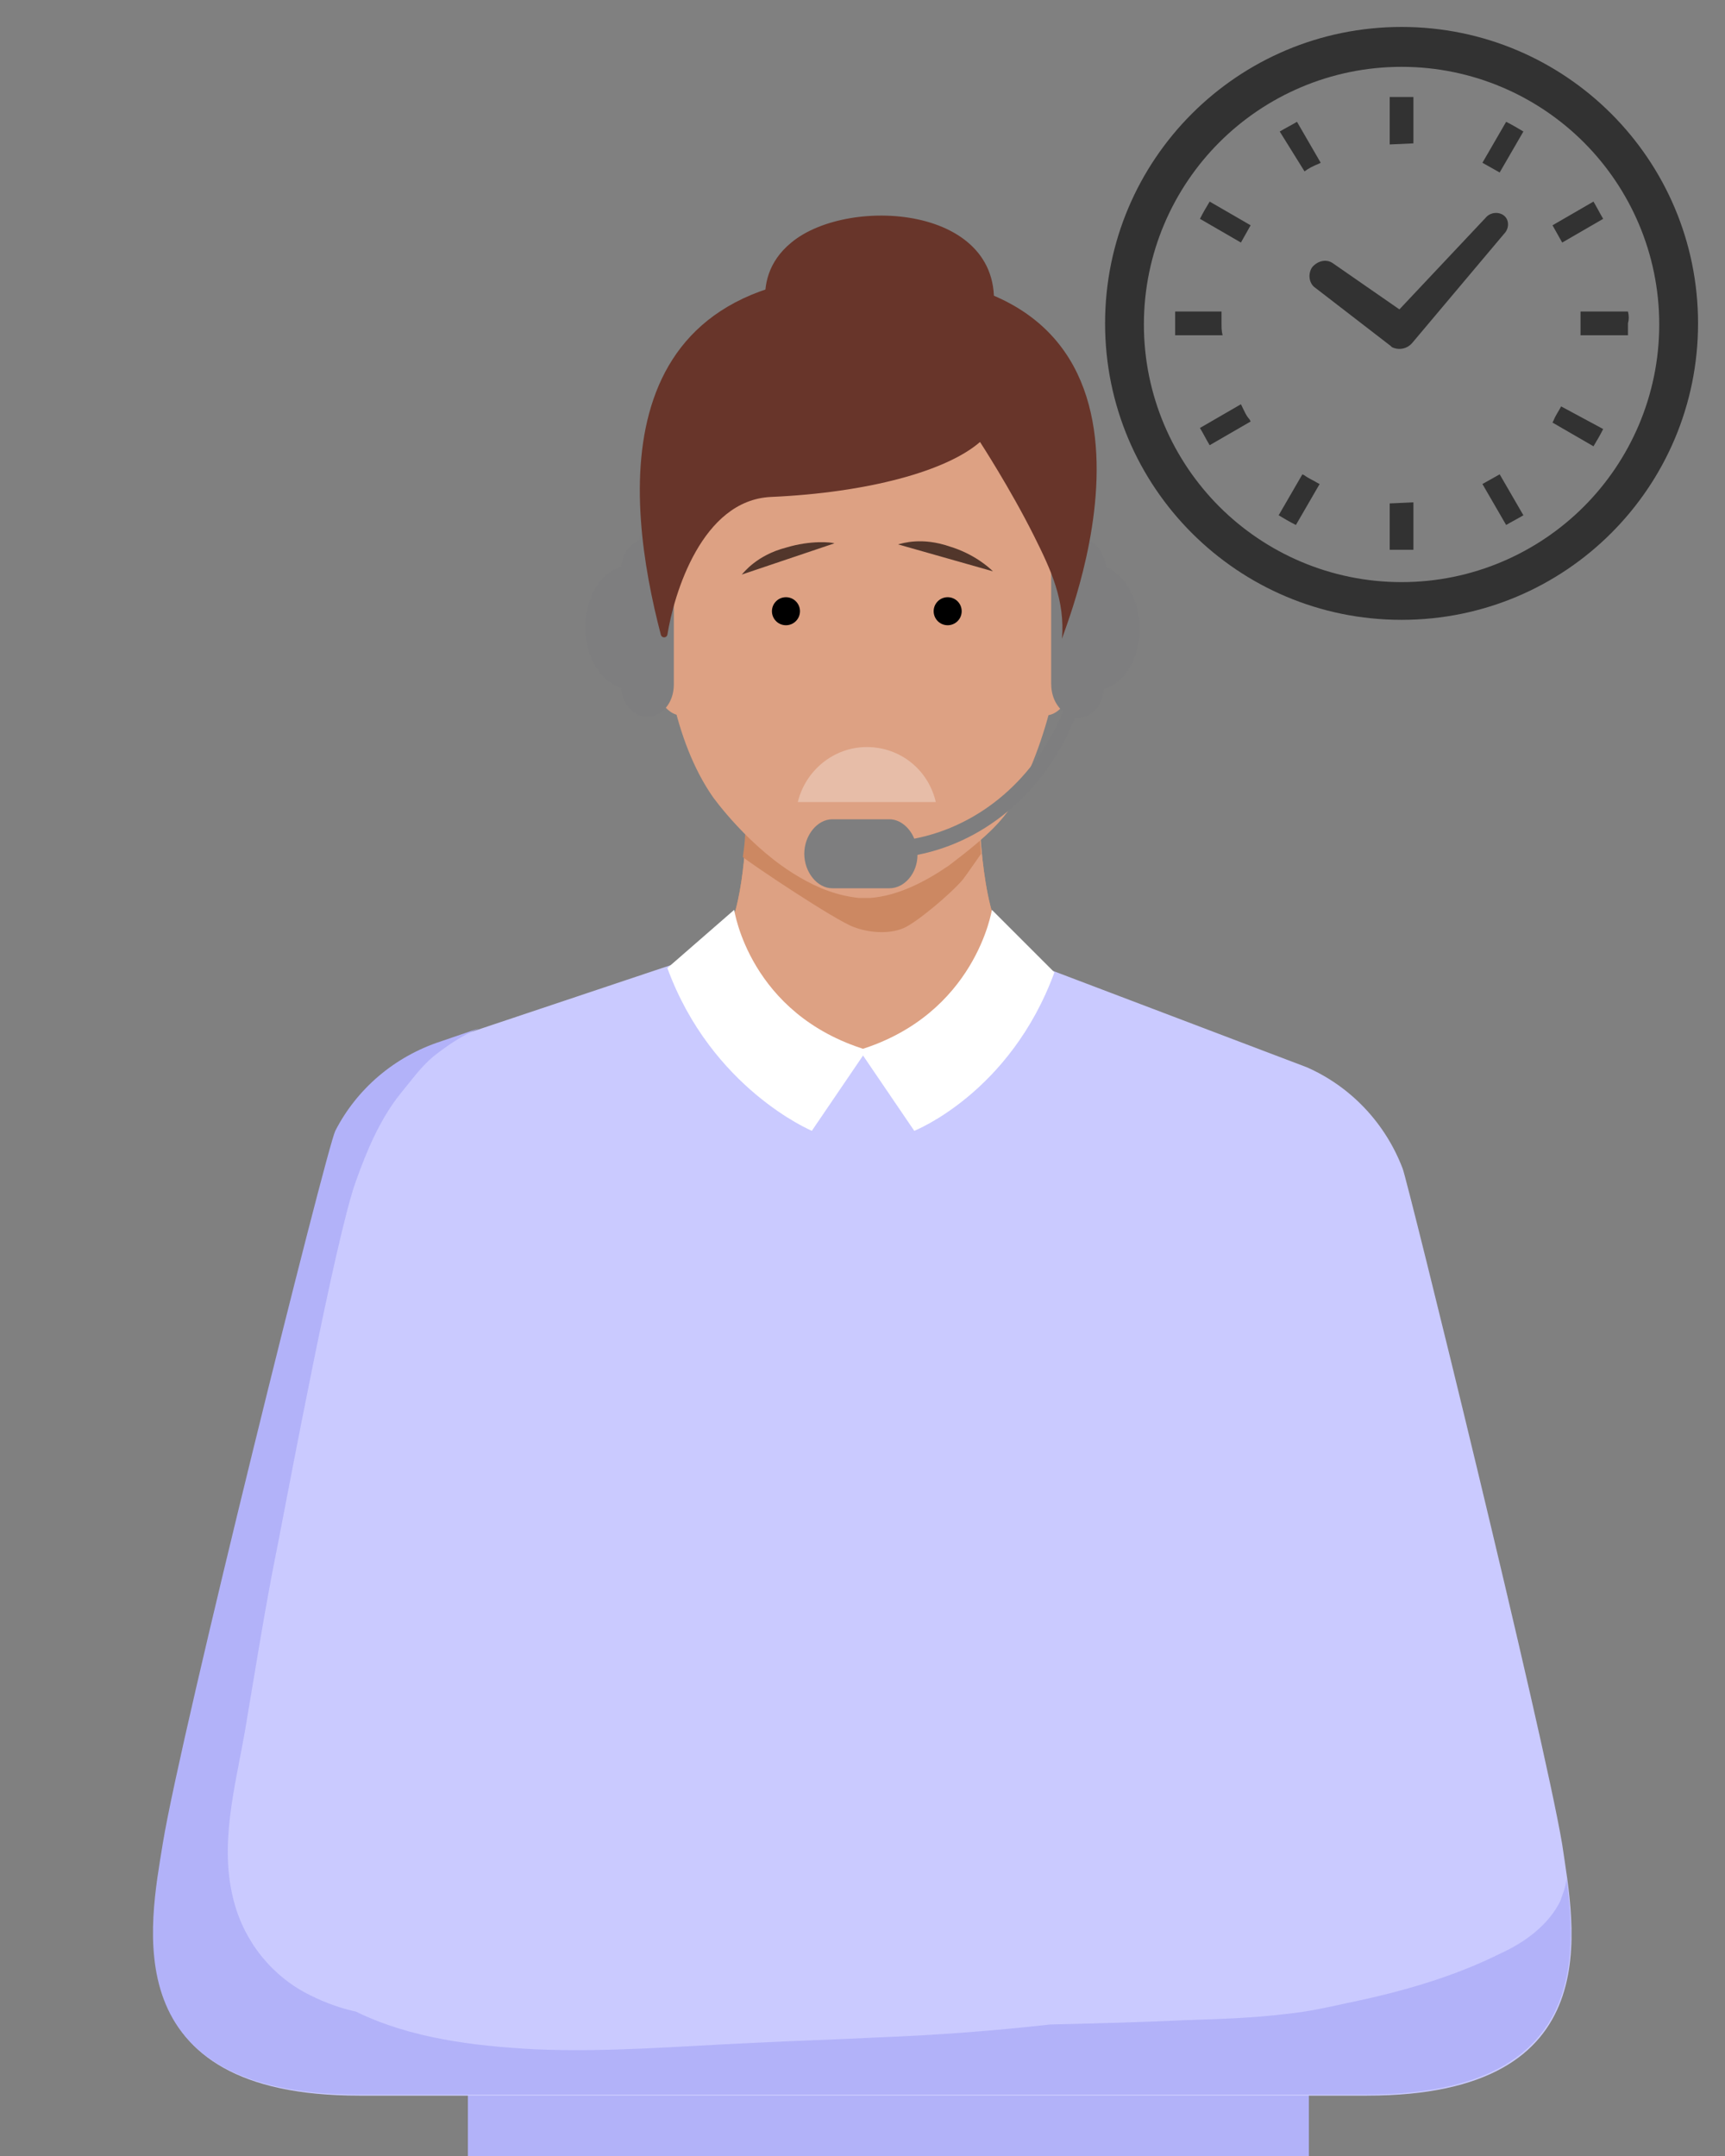 <?xml version="1.0" encoding="utf-8"?>
<!-- Generator: Adobe Illustrator 25.3.1, SVG Export Plug-In . SVG Version: 6.00 Build 0)  -->
<svg version="1.1" id="レイヤー_1" xmlns="http://www.w3.org/2000/svg" xmlns:xlink="http://www.w3.org/1999/xlink" x="0px"
	 y="0px" viewBox="0 0 160 200" style="enable-background:new 0 0 160 200;" xml:space="preserve">
<rect x="0" y="0" width="160" height="200" fill="#808080" stroke="none"/>
<style type="text/css">
	.st0{fill:#B2B2F9;}
	.st1{fill:#CACAFF;}
	.st2{fill:#DB9269;}
	.st3{fill:#DDA183;}
	.st4{fill:#CC8862;}
	.st5{fill:#7E7E7F;}
	.st6{fill:#68352A;}
	.st7{fill:#FFFFFF;}
	.st8{opacity:0.3;fill:#FFFFFF;enable-background:new    ;}
	.st9{fill:#52362B;}
	.st10{fill:#323232;}
</style>
<g>
	<rect x="43.4" y="161.8" class="st0" width="78" height="38.2"/>
	<path class="st1" d="M130.1,108.4c-1.6-4.2-4.8-7.6-8.9-9.4l-23.7-9c0,0-0.7,7.8-17,7.9c-16.1,0.1-17.3-8.7-17.3-8.7l-22.4,7.5
		c-4.2,1.4-7.6,4.4-9.6,8.3c-0.8,1.6-14.3,55.7-16,66.1c-1.2,7.5-4.6,23.3,18.1,23.3c15.2,0,32.8,0,42.8,0c4.8,0,7.9,0,7.9,0
		c9.9,0,27.6,0,42.8,0c22.7,0,19.2-15.7,18.1-23.3C143.2,160.9,130.5,109.3,130.1,108.4z"/>
	<path class="st0" d="M144.7,176.4c-1.1,2.2-3.3,3.8-5.5,4.8c-4.4,2.2-9.3,3.6-14.2,4.6c-1.8,0.4-3.6,0.8-5.5,1
		c-3.2,0.4-6.4,0.5-9.6,0.6c-4.2,0.2-8.3,0.3-12.5,0.4c-5.3,0.6-10.7,1-16,1.2c-3.8,0.2-7.5,0.3-11.4,0.5
		c-6.8,0.3-13.6,0.9-20.4,0.6c-5.6-0.3-11.5-1-16.6-3.5c-1.4-0.3-2.8-0.8-4.2-1.5c-3.5-1.7-6.1-4.9-7.1-8.7
		c-1.4-5.2,0.1-10.6,1-15.7c1-5.9,1.9-11.7,3.1-17.6c0.9-4.6,5.3-28.2,7.2-33.5c1-2.8,2.2-5.7,4.1-8.1c1-1.2,1.9-2.5,3.1-3.5
		c1.4-1.1,2.6-1.9,4.2-2.6l-3.5,1.2c-4.3,1.4-7.8,4.4-9.8,8.3c-0.8,1.6-14.3,55.7-16,66.1c-1.2,7.5-4.6,23.3,18.1,23.3H76
		c4.8,0,7.9,0,7.9,0h42.8c19.8,0,19.7-11.9,18.6-20C145.2,175.2,144.9,175.8,144.7,176.4z"/>
	<g>
		<path class="st2" d="M90.8,74.8c-1.7,1-7.5,4.6-9.5,4.8h-1.1c-0.1,0-0.1,0-0.2,0s-0.1,0-0.2,0h-1.1c-2-0.1-7.7-1.9-9.5-2.9
			c0,0.8-0.3,9.1-2.6,10.9c-0.1,0.1-1.8,1.7-4.2,3.4c0.1,0.1,0.1,0.1,0.1,0.2s0.1,0.1,0.1,0.1c0.7,0.7,0.3,0.3,0,0
			c-0.1-0.1-0.1-0.1-0.1-0.1c0.1,0.1,0.3,0.3,0.4,0.5c0.6,0.8,1.3,1.5,2.1,2.1c0.1,0.1,0.3,0.2,0.4,0.3c0.3,0.2,0.7,0.5,1.1,0.8
			c0.8,0.5,1.5,0.8,2.4,1.2c0.1,0.1,0.3,0.1,0.5,0.2c0.3,0.1,0.8,0.3,1.1,0.3c0.8,0.2,1.6,0.4,2.4,0.6c0.5,0.1,0.9,0.1,1.4,0.2
			c0.1,0,0.1,0,0.2,0c0.8,0.1,1.7,0.1,2.5,0.1c1.9,0.1,3.9,0.1,5.9-0.1c0.5,0,1-0.1,1.5-0.1c0.6-0.1,0.7-0.1,0.5-0.1H85
			c0.9-0.1,1.8-0.4,2.6-0.7c0.1,0,0.2-0.1,0.3-0.1c0.1-0.1,0.2-0.1,0.3-0.1c0.4-0.2,0.8-0.4,1.2-0.7c0.1,0,0.1-0.1,0.2-0.1
			c0-0.1,0.2-0.3,0.5-0.3c0.3-0.3,0.6-0.5,0.9-0.8c0.7-0.6,1.3-1.3,1.9-2c0.3-0.3,1.2-1.7,0.3-0.3c0.3-0.3,0.5-0.7,0.8-1
			c0.5-0.7,1-1.4,1.5-2c-1.1-0.9-1.8-1.5-1.9-1.6C91.1,85.8,90.8,75.6,90.8,74.8z"/>
	</g>
	<g>
		<path class="st3" d="M90.8,74.8c-1.7,1-7.5,4.6-9.5,4.8h-1.1c-0.1,0-0.1,0-0.2,0s-0.1,0-0.2,0h-1.1c-2-0.1-7.7-1.9-9.5-2.9
			c0,0.8-0.3,9.1-2.6,10.9c-0.1,0.1-1.8,1.7-4.2,3.4c0.1,0.1,0.1,0.1,0.1,0.2s0.1,0.1,0.1,0.1c0.7,0.7,0.3,0.3,0,0
			c-0.1-0.1-0.1-0.1-0.1-0.1c0.1,0.1,0.3,0.3,0.4,0.5c0.6,0.8,1.3,1.5,2.1,2.1c0.1,0.1,0.3,0.2,0.4,0.3c0.3,0.2,0.7,0.5,1.1,0.8
			c0.8,0.5,1.5,0.8,2.4,1.2c0.1,0.1,0.3,0.1,0.5,0.2c0.3,0.1,0.8,0.3,1.1,0.3c0.8,0.2,1.6,0.4,2.4,0.6c0.5,0.1,0.9,0.1,1.4,0.2
			c0.1,0,0.1,0,0.2,0c0.8,0.1,1.7,0.1,2.5,0.1c1.9,0.1,3.9,0.1,5.9-0.1c0.5,0,1-0.1,1.5-0.1c0.6-0.1,0.7-0.1,0.5-0.1H85
			c0.9-0.1,1.8-0.4,2.6-0.7c0.1,0,0.2-0.1,0.3-0.1c0.1-0.1,0.2-0.1,0.3-0.1c0.4-0.2,0.8-0.4,1.2-0.7c0.1,0,0.1-0.1,0.2-0.1
			c0-0.1,0.2-0.3,0.5-0.3c0.3-0.3,0.6-0.5,0.9-0.8c0.7-0.6,1.3-1.3,1.9-2c0.3-0.3,1.2-1.7,0.3-0.3c0.3-0.3,0.5-0.7,0.8-1
			c0.5-0.7,1-1.4,1.5-2c-1.1-0.9-1.8-1.5-1.9-1.6C91.1,85.8,90.8,75.6,90.8,74.8z"/>
	</g>
	<g>
		<path class="st4" d="M79.2,86c1.3,0.5,3.2,0.7,4.6,0.1c1.2-0.5,4.4-3.2,5.5-4.5c0.6-0.8,1.2-1.7,1.7-2.4c-0.2-2.2-0.3-4-0.3-4.4
			c-1.7,1-7.5,4.6-9.5,4.8h-1.1c-0.1,0-0.1,0-0.2,0s-0.1,0-0.2,0h-1.1c-2-0.1-7.7-1.9-9.5-2.9c0,0.3,0.1,0.8-0.2,2.8
			C69.6,80.1,77.5,85.4,79.2,86z"/>
	</g>
	<g>
		<path class="st3" d="M88.6,38.7l-26.9,4.9c0,0-2.8,19.9,4.4,30.3c0,0,3.4,4.8,8.1,7.5c1.7,1,3.5,1.7,5.5,1.9h1
			c2.6-0.2,5.1-1.5,7.3-3c3.7-2.8,5.3-4.4,6.3-6.4c7.1-13.3,4.2-31.2,4.2-31.2L88.6,38.7z"/>
		<path class="st3" d="M59,52.3c-1.1,1.4,0.9,16.9,5.4,13.6l-2.6-12.5C61.7,53.5,60.1,51,59,52.3z"/>
		<path class="st3" d="M96.8,53.6l-1,12.3c4.5,3.3,6.5-12.3,5.4-13.6C99.9,51,96.8,53.6,96.8,53.6z"/>
		<path class="st5" d="M105.7,58.3c0,2.8-1.4,5.1-3.3,5.6c-0.1,1.5-1.2,2.7-2.4,2.7c-0.1,0-0.1,0-0.3,0c-2.6,6.5-8,11.4-14.6,12.7
			c0,1.7-1.2,3.1-2.6,3.1h-5.3c-1.4,0-2.6-1.5-2.6-3.2s1.2-3.2,2.6-3.2h5.3c1,0,1.9,0.8,2.3,1.8C91,76.6,96.1,72.1,98.6,66
			c-0.7-0.6-1.1-1.5-1.1-2.6V53.1c0-1.2,0.6-2.4,1.5-2.8c-2.1-13.6-9.8-23.8-19-23.8S63,36.7,61,50.3c0.9,0.5,1.5,1.5,1.5,2.8v10.4
			c0,1.7-1.1,3-2.5,3c-1.2,0-2.3-1.2-2.4-2.7c-1.9-0.6-3.3-2.8-3.3-5.6s1.4-5.1,3.3-5.6c0.1-1.2,0.8-2.1,1.7-2.5
			C61.5,35.4,70,24.3,80.1,24.3s18.6,11.1,20.8,25.8c0.9,0.3,1.5,1.3,1.7,2.5C104.3,53.3,105.7,55.6,105.7,58.3z"/>
		<path class="st6" d="M82.8,25.5C55.6,24.3,58,46.3,61.3,58.9c0.1,0.3,0.5,0.3,0.6,0c0.6-3.8,3.2-12.5,9.6-12.8
			c9-0.4,16.3-2.4,19.4-5.1c0,0,2.8,4.3,5,8.7c1.6,3.2,2.9,6,2.6,9.6C98.3,59.2,112.5,26.9,82.8,25.5z"/>
		<path class="st6" d="M73.4,22.5c-4.4,3.6-1.5,8.9-1.5,8.9s17.8,8.8,20.1-1.7C94.1,19.1,78.8,18,73.4,22.5z"/>
	</g>
	<path class="st7" d="M68.1,84.4l-6.2,5.4c4.1,11.2,13.4,15.1,13.4,15.1l5.1-7.5C69.5,94.1,68.1,84.4,68.1,84.4z"/>
	<path class="st7" d="M79.7,97.4l5.1,7.5c0,0,8.9-3.5,13-14.7L92,84.4C92,84.4,90.5,94.1,79.7,97.4z"/>
	<path class="st8" d="M74,74.4h12.8c-0.7-3-3.3-5.1-6.4-5.1S74.7,71.5,74,74.4z"/>
	<circle cx="72.9" cy="56.7" r="1.3"/>
	<circle cx="87.9" cy="56.7" r="1.3"/>
	<path class="st9" d="M68.8,53.3c0.2-0.2,1.4-1.8,4.1-2.5c2.3-0.7,4.2-0.5,4.5-0.4"/>
	<path class="st9" d="M83.3,50.5c0.4-0.1,2.2-0.7,4.8,0.2c2.3,0.7,3.7,2,4,2.3"/>
</g>
<g>
	<path class="st10" d="M122,26.7l7,5.4l0.1,0.1l0,0c0.6,0.3,1.4,0.2,1.9-0.4l0,0l8.5-10.1c0.5-0.5,0.5-1.3,0-1.7
		c-0.5-0.4-1.3-0.3-1.7,0.2l-8,8.5l-6.2-4.3c-0.6-0.4-1.4-0.2-1.9,0.4C121.3,25.4,121.4,26.3,122,26.7z"/>
	<path class="st10" d="M113.3,30c0-0.4,0-0.7,0-1.1H109c0,0.4,0,0.7,0,1.1s0,0.7,0,1.1h4.4C113.3,30.7,113.3,30.4,113.3,30z"/>
	<path class="st10" d="M121,15.9c0.4-0.3,0.8-0.5,1.3-0.7l0.2-0.1l-2.2-3.8c-0.5,0.3-1.1,0.6-1.6,0.9L121,15.9L121,15.9z"/>
	<path class="st10" d="M111.3,20.3l3.8,2.2l0.9-1.6l-3.8-2.2C111.9,19.2,111.6,19.7,111.3,20.3z"/>
	<path class="st10" d="M144.8,37.7c-0.2,0.4-0.5,0.8-0.7,1.3l-0.1,0.2l3.8,2.2c0.3-0.5,0.6-1,0.9-1.6L144.8,37.7L144.8,37.7z"/>
	<path class="st10" d="M115.2,37.7l-0.1-0.2l-3.8,2.2c0.3,0.5,0.6,1.1,0.9,1.6l3.8-2.2l-0.1-0.2C115.6,38.6,115.4,38.1,115.2,37.7z"
		/>
	<path class="st10" d="M121,44.1l-0.2-0.1l-2.2,3.8c0.5,0.3,1,0.6,1.6,0.9l2.2-3.8l-0.2-0.1C121.9,44.6,121.4,44.4,121,44.1z"/>
	<path class="st10" d="M137.5,15.1l1.6,0.9l2.2-3.8c-0.5-0.3-1-0.6-1.6-0.9L137.5,15.1z"/>
	<path class="st10" d="M128.9,46.7V51c0.4,0,0.7,0,1.1,0c0.4,0,0.7,0,1.1,0v-4.4l0,0L128.9,46.7L128.9,46.7L128.9,46.7z"/>
	<path class="st10" d="M131.1,13.3V9c-0.4,0-0.7,0-1.1,0c-0.4,0-0.7,0-1.1,0v4.4l0,0L131.1,13.3L131.1,13.3z"/>
	<path class="st10" d="M137.5,44.9l2.2,3.8c0.5-0.3,1.1-0.6,1.6-0.9l-2.2-3.8L137.5,44.9z"/>
	<path class="st10" d="M148.7,20.3c-0.3-0.5-0.6-1.1-0.9-1.6l-3.8,2.2l0.9,1.6L148.7,20.3z"/>
	<path class="st10" d="M151,28.9h-4.4l0,0v2.2l0,0h4.4c0-0.4,0-0.7,0-1.1C151.1,29.6,151.1,29.3,151,28.9z"/>
	<path class="st10" d="M130,2.5c-15.2,0-27.5,12.3-27.5,27.5s12.3,27.5,27.5,27.5s27.5-12.3,27.5-27.5S145.2,2.5,130,2.5z M130,54
		c-6.6,0-12.6-2.7-16.9-7s-7-10.3-7-16.9s2.7-12.6,7-16.9s10.3-7,16.9-7c6.6,0,12.6,2.7,16.9,7c4.3,4.3,7,10.3,7,16.9
		s-2.7,12.6-7,16.9C142.6,51.3,136.6,54,130,54z"/>
</g>
</svg>
